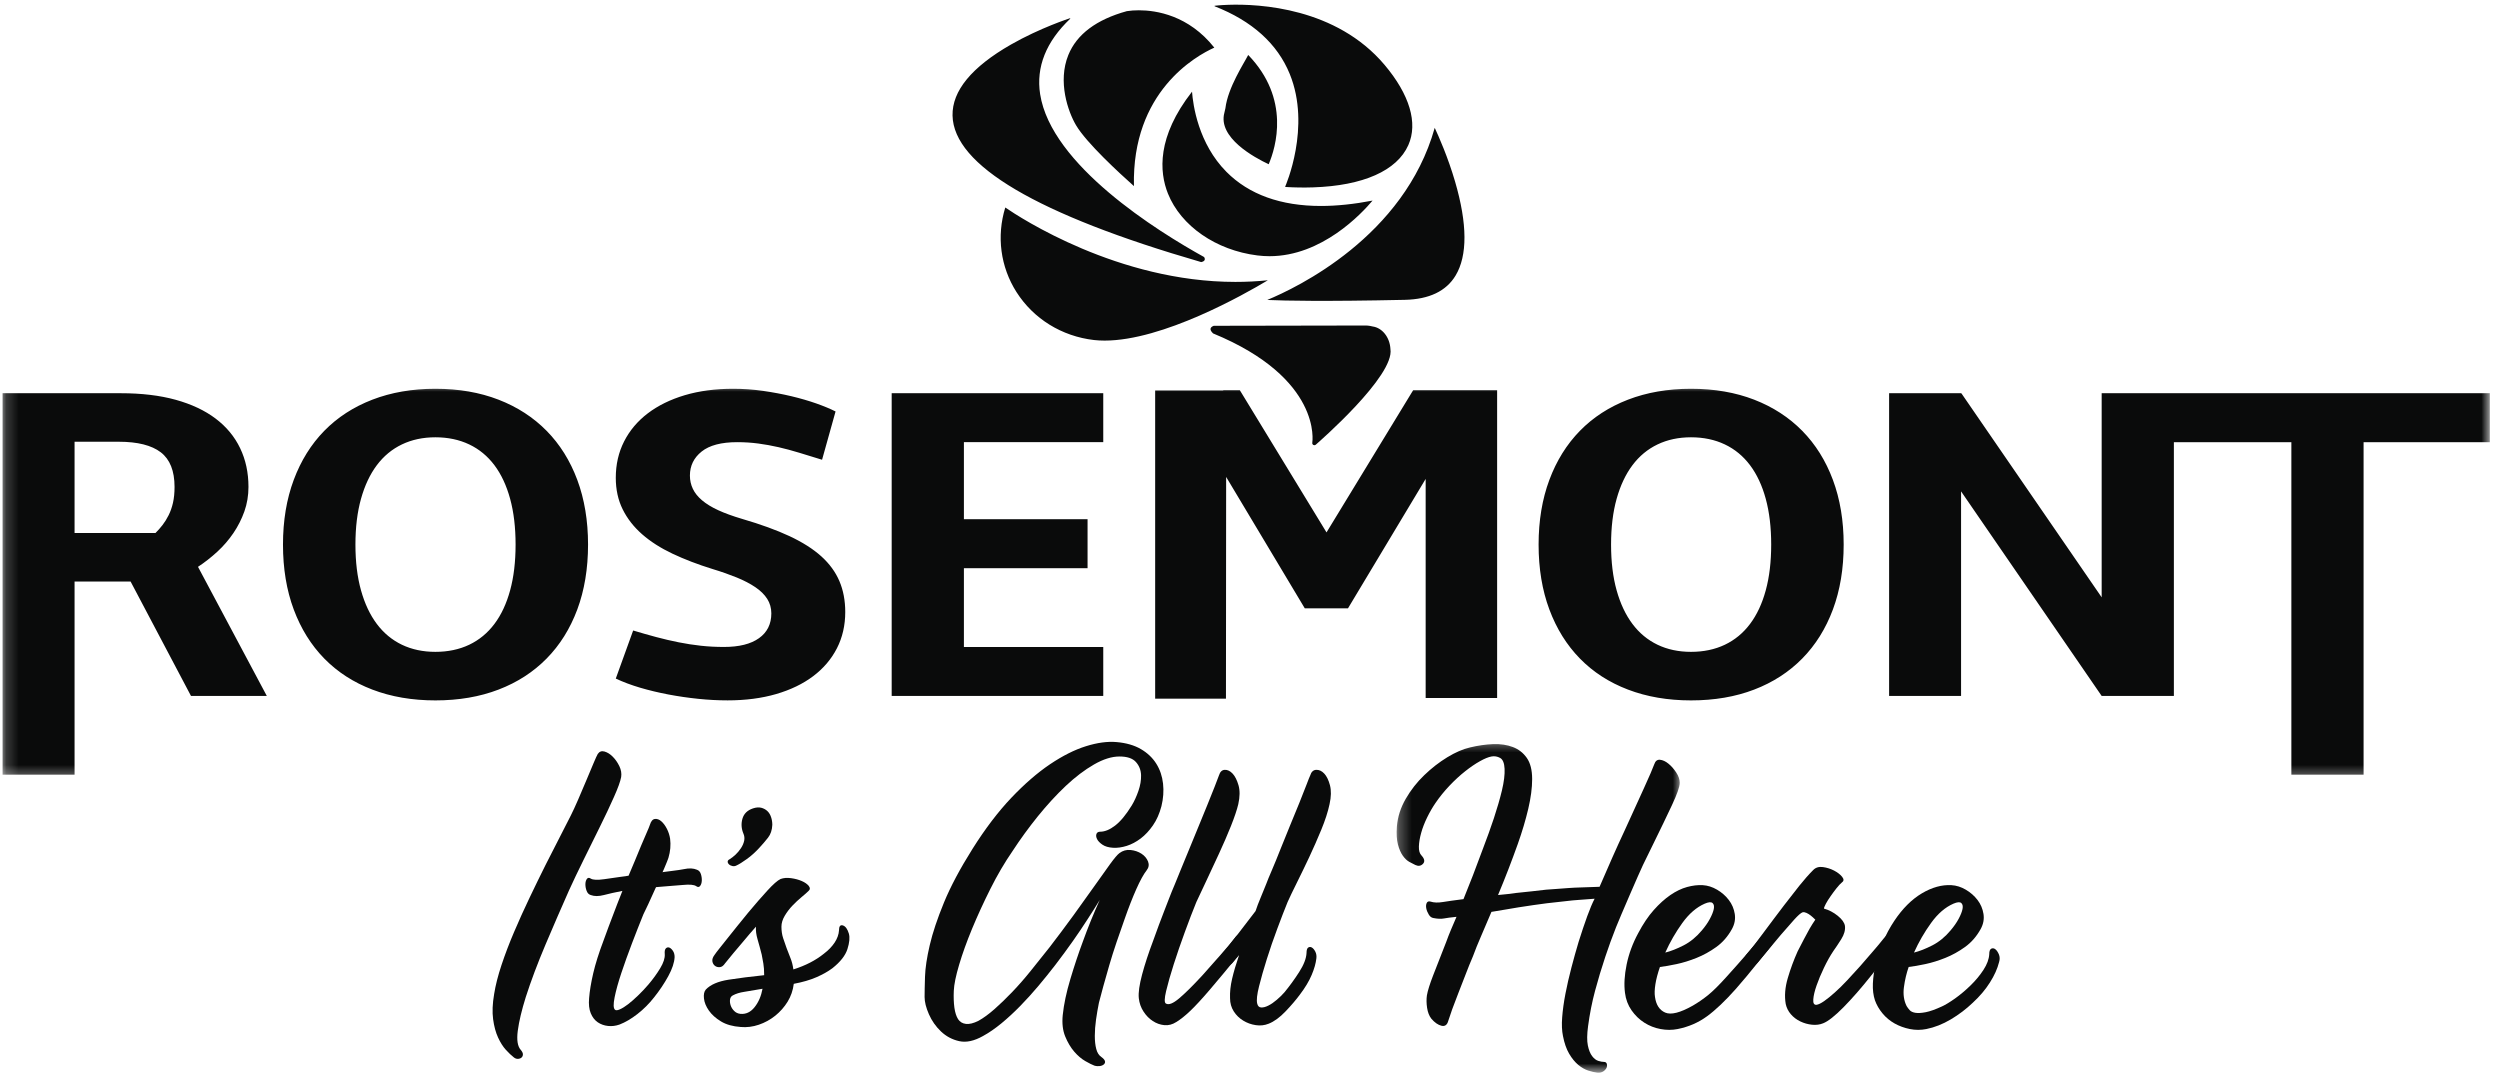 <svg width="201" height="87" viewBox="0 0 201 87" fill="none" xmlns="http://www.w3.org/2000/svg">
<g clip-path="url(#clip0_38_638)">
<g clip-path="url(#clip1_38_638)">
<g clip-path="url(#clip2_38_638)">
<path d="M116.99 14.606C116.419 12.651 115.677 10.974 115.352 10.277C112.899 19.027 104.246 23.14 101.887 24.115C101.933 24.116 101.981 24.119 102.032 24.121C103.286 24.177 106.369 24.25 112.951 24.107C114.903 24.063 116.274 23.409 117.028 22.156C117.994 20.549 117.982 18.009 116.99 14.606ZM113.23 11.667C114.018 9.894 113.335 7.601 111.311 5.206C107.425 0.612 101.247 0.304 98.771 0.386C98.087 0.409 97.675 0.461 97.658 0.463L97.653 0.503C100.671 1.682 102.705 3.516 103.698 5.953C105.434 10.213 103.35 14.956 103.329 15.004L103.347 15.033C104.116 15.079 104.863 15.088 105.564 15.065C109.592 14.933 112.315 13.726 113.23 11.667ZM97.631 3.83C95.562 1.22 92.952 0.827 91.565 0.827C91.226 0.827 90.91 0.849 90.601 0.896C88.155 1.569 86.571 2.755 85.895 4.42C85.022 6.564 85.87 8.976 86.51 10.063C87.345 11.485 90.011 13.933 91.169 14.963C90.99 7.374 96.142 4.5 97.631 3.83ZM86.052 1.498L86.031 1.464C86.008 1.472 83.619 2.244 81.275 3.585C78.122 5.39 76.543 7.311 76.584 9.291C76.667 13.294 83.395 17.254 96.577 21.072C96.977 20.99 96.862 20.749 96.811 20.667C93.059 18.588 84.517 13.273 83.627 7.575C83.287 5.392 84.103 3.347 86.052 1.498ZM102.003 13.205C102.575 11.863 103.772 7.954 100.356 4.419C100.023 5.081 98.725 7.033 98.523 8.703C98.523 8.703 98.466 8.968 98.44 9.065C97.897 11.065 100.855 12.667 102.003 13.205ZM106.206 16.56C102.975 16.56 100.418 15.639 98.612 13.823C96.341 11.54 95.918 8.439 95.839 7.37C92.996 11.013 93.208 13.828 93.903 15.565C94.946 18.17 97.768 20.121 101.093 20.537C101.415 20.578 101.745 20.598 102.069 20.598C106.28 20.598 109.476 17.172 110.354 16.127C108.872 16.414 107.479 16.56 106.206 16.56ZM80.825 16.683C80.112 18.991 80.437 21.458 81.724 23.481C83.092 25.631 85.363 27.037 87.955 27.338C88.224 27.368 88.512 27.384 88.812 27.384C93.492 27.384 100.034 23.675 101.936 22.533C101.076 22.622 100.2 22.666 99.322 22.666C89.906 22.666 82.028 17.511 80.825 16.683ZM97.531 26.806C106.324 30.426 105.517 35.542 105.508 35.596C105.495 35.666 105.53 35.737 105.591 35.773C105.614 35.785 105.641 35.793 105.666 35.795C105.71 35.796 105.752 35.782 105.787 35.754C106.046 35.528 112.143 30.215 111.791 28.063C111.742 27.12 111.134 26.356 110.361 26.249C110.07 26.171 109.818 26.171 109.818 26.171L97.586 26.194C97.344 26.285 97.173 26.464 97.531 26.806Z" fill="#0A0B0B"/>
<mask id="mask0_38_638" style="mask-type:luminance" maskUnits="userSpaceOnUse" x="0" y="30" width="201" height="33">
<path d="M0.188 30.907H200.188V62.644H0.188V30.907Z" fill="white"/>
</mask>
<g mask="url(#mask0_38_638)">
<path d="M200.188 35.552V31.615H168.974V48.025L157.691 31.615L157.67 31.632V31.615H151.884V55.954H157.67V39.507L168.974 55.954H174.78V35.552H184.226V62.283H190.032V35.552H200.188ZM147.366 49.001C147.942 47.456 148.231 45.716 148.231 43.784C148.231 41.864 147.942 40.13 147.366 38.585C146.791 37.04 145.968 35.725 144.9 34.639C143.832 33.554 142.544 32.718 141.036 32.134C139.528 31.55 137.835 31.257 135.956 31.257C134.094 31.257 132.403 31.55 130.889 32.134C129.373 32.718 128.085 33.554 127.025 34.639C125.963 35.725 125.144 37.04 124.568 38.585C123.992 40.13 123.703 41.864 123.703 43.784C123.703 45.716 123.992 47.456 124.568 49.001C125.144 50.546 125.963 51.861 127.025 52.947C128.085 54.032 129.373 54.865 130.889 55.443C132.403 56.022 134.094 56.312 135.956 56.312C137.835 56.312 139.528 56.022 141.036 55.443C142.544 54.865 143.832 54.032 144.9 52.947C145.968 51.861 146.791 50.546 147.366 49.001ZM142.404 43.784C142.404 45.169 142.258 46.394 141.967 47.461C141.676 48.53 141.256 49.431 140.705 50.163C140.154 50.898 139.479 51.455 138.676 51.838C137.874 52.219 136.967 52.409 135.956 52.409C134.961 52.409 134.064 52.219 133.268 51.838C132.471 51.455 131.798 50.898 131.248 50.163C130.698 49.431 130.274 48.53 129.976 47.461C129.678 46.394 129.53 45.169 129.53 43.784C129.53 42.4 129.678 41.175 129.976 40.106C130.274 39.039 130.698 38.138 131.248 37.404C131.798 36.671 132.471 36.112 133.268 35.731C134.064 35.349 134.961 35.158 135.956 35.158C136.967 35.158 137.874 35.349 138.676 35.731C139.479 36.112 140.154 36.671 140.705 37.404C141.256 38.138 141.676 39.039 141.967 40.106C142.258 41.175 142.404 42.4 142.404 43.784ZM114.623 56.117H120.369V31.373H113.618L106.652 42.805L99.682 31.373H98.35V31.393H92.875V56.175H98.567L98.581 39.348V38.344L104.903 48.908H108.379L114.623 38.504V56.117ZM71.691 55.954H88.702V52.017H77.498V45.682H87.44V41.744H77.498V35.55H88.702V31.615H71.691V55.954ZM67.288 52.123C67.733 51.253 67.958 50.28 67.958 49.206C67.958 48.288 67.802 47.461 67.49 46.728C67.179 45.994 66.695 45.329 66.035 44.732C65.375 44.136 64.519 43.593 63.471 43.103C62.423 42.615 61.16 42.156 59.685 41.725C58.92 41.499 58.274 41.264 57.742 41.019C57.211 40.775 56.778 40.509 56.441 40.222C56.105 39.937 55.859 39.629 55.705 39.301C55.548 38.973 55.469 38.618 55.469 38.235C55.469 37.448 55.785 36.804 56.411 36.304C57.04 35.801 57.994 35.55 59.276 35.55C59.859 35.55 60.422 35.588 60.967 35.659C61.51 35.731 62.053 35.83 62.597 35.954C63.14 36.079 63.697 36.228 64.267 36.403C64.838 36.575 65.445 36.763 66.094 36.964L67.179 33.082C66.753 32.867 66.235 32.652 65.627 32.437C65.017 32.224 64.352 32.029 63.627 31.856C62.902 31.684 62.141 31.541 61.345 31.426C60.549 31.313 59.749 31.257 58.947 31.257C57.51 31.257 56.212 31.43 55.052 31.775C53.894 32.121 52.904 32.608 52.081 33.234C51.259 33.86 50.625 34.612 50.179 35.489C49.732 36.366 49.509 37.341 49.509 38.416C49.509 39.358 49.693 40.202 50.062 40.947C50.431 41.694 50.952 42.361 51.625 42.953C52.298 43.543 53.114 44.065 54.071 44.517C55.03 44.971 56.105 45.383 57.296 45.752C58.009 45.967 58.655 46.195 59.237 46.432C59.819 46.67 60.319 46.931 60.733 47.212C61.147 47.491 61.464 47.805 61.685 48.15C61.904 48.497 62.015 48.885 62.015 49.315C62.015 50.173 61.685 50.838 61.025 51.309C60.364 51.781 59.426 52.015 58.209 52.015C57.574 52.015 56.956 51.984 56.355 51.918C55.752 51.852 55.153 51.76 54.558 51.64C53.963 51.521 53.364 51.381 52.761 51.22C52.158 51.058 51.54 50.884 50.906 50.692L49.509 54.557C50.092 54.832 50.744 55.077 51.469 55.292C52.194 55.505 52.952 55.687 53.742 55.837C54.531 55.986 55.331 56.103 56.14 56.186C56.949 56.27 57.736 56.31 58.5 56.31C59.937 56.31 61.238 56.141 62.403 55.802C63.569 55.461 64.562 54.981 65.384 54.361C66.207 53.74 66.841 52.995 67.288 52.123ZM46.415 49.001C46.989 47.456 47.279 45.716 47.279 43.784C47.279 41.864 46.989 40.13 46.415 38.585C45.839 37.04 45.017 35.725 43.948 34.639C42.881 33.554 41.592 32.718 40.083 32.134C38.575 31.55 36.883 31.257 35.005 31.257C33.14 31.257 31.452 31.55 29.936 32.134C28.423 32.718 27.133 33.554 26.072 34.639C25.01 35.725 24.192 37.04 23.616 38.585C23.04 40.13 22.752 41.864 22.752 43.784C22.752 45.716 23.04 47.456 23.616 49.001C24.192 50.546 25.01 51.861 26.072 52.947C27.133 54.032 28.423 54.865 29.936 55.443C31.452 56.022 33.14 56.312 35.005 56.312C36.883 56.312 38.575 56.022 40.083 55.443C41.592 54.865 42.881 54.032 43.948 52.947C45.017 51.861 45.839 50.546 46.415 49.001ZM41.453 43.784C41.453 45.169 41.307 46.394 41.015 47.461C40.723 48.53 40.304 49.431 39.753 50.163C39.202 50.898 38.526 51.455 37.724 51.838C36.921 52.219 36.015 52.409 35.005 52.409C34.008 52.409 33.112 52.219 32.315 51.838C31.519 51.455 30.846 50.898 30.295 50.163C29.746 49.431 29.322 48.53 29.024 47.461C28.726 46.394 28.577 45.169 28.577 43.784C28.577 42.4 28.726 41.175 29.024 40.106C29.322 39.039 29.746 38.138 30.295 37.404C30.846 36.671 31.519 36.112 32.315 35.731C33.112 35.349 34.008 35.158 35.005 35.158C36.015 35.158 36.921 35.349 37.724 35.731C38.526 36.112 39.202 36.671 39.753 37.404C40.304 38.138 40.723 39.039 41.015 40.106C41.307 41.175 41.453 42.4 41.453 43.784ZM21.452 55.954L15.919 45.573C16.462 45.216 16.98 44.809 17.473 44.357C17.964 43.904 18.394 43.406 18.764 42.862C19.133 42.319 19.426 41.738 19.648 41.118C19.867 40.497 19.977 39.841 19.977 39.149C19.977 38.003 19.754 36.964 19.307 36.035C18.86 35.103 18.204 34.311 17.336 33.655C16.468 32.999 15.396 32.495 14.122 32.142C12.846 31.79 11.374 31.615 9.705 31.615H0.188V62.283H5.995V46.755H10.5L15.356 55.954H21.452ZM14.034 39.149C14.034 39.626 13.992 40.05 13.909 40.42C13.824 40.789 13.708 41.123 13.559 41.421C13.41 41.719 13.245 41.984 13.064 42.218C12.882 42.45 12.696 42.662 12.501 42.854H5.995V35.516H9.549C11.064 35.516 12.189 35.8 12.928 36.366C13.665 36.933 14.034 37.86 14.034 39.149Z" fill="#0A0B0B"/>
</g>
<path d="M49.942 62.473C49.876 62.826 49.683 63.361 49.363 64.076C49.045 64.794 48.67 65.586 48.24 66.457C47.81 67.326 47.37 68.219 46.918 69.134C46.466 70.047 46.076 70.868 45.745 71.596C45.128 72.984 44.5 74.434 43.86 75.942C43.221 77.453 42.692 78.858 42.275 80.157C41.944 81.215 41.729 82.118 41.63 82.867C41.531 83.617 41.613 84.135 41.878 84.422C41.988 84.554 42.042 84.668 42.042 84.767C42.042 84.868 42.01 84.949 41.944 85.015C41.878 85.083 41.784 85.12 41.663 85.131C41.54 85.142 41.426 85.103 41.314 85.015C41.117 84.862 40.902 84.657 40.671 84.405C40.44 84.151 40.23 83.821 40.043 83.413C39.855 83.005 39.723 82.515 39.646 81.943C39.569 81.368 39.596 80.698 39.728 79.926C39.839 79.222 40.037 78.439 40.324 77.579C40.61 76.72 40.946 75.838 41.332 74.934C41.716 74.03 42.13 73.117 42.571 72.191C43.012 71.267 43.441 70.385 43.86 69.547C44.566 68.158 45.244 66.832 45.894 65.564C46.543 64.296 47.86 60.93 48.058 60.622C48.191 60.423 48.373 60.357 48.604 60.423C48.836 60.491 49.056 60.627 49.264 60.837C49.475 61.048 49.65 61.3 49.795 61.597C49.938 61.895 49.986 62.187 49.942 62.473Z" fill="#0A0B0B"/>
<path d="M47.496 70.638C47.672 70.749 48.029 70.765 48.571 70.688C49.111 70.611 49.765 70.517 50.537 70.407C50.691 70.054 50.856 69.663 51.033 69.233C51.209 68.803 51.38 68.391 51.545 67.993C51.711 67.598 51.858 67.25 51.992 66.951C52.124 66.655 52.212 66.44 52.255 66.308C52.343 66.021 52.475 65.867 52.653 65.845C52.828 65.823 52.999 65.884 53.164 66.027C53.331 66.17 53.48 66.369 53.611 66.622C53.743 66.875 53.831 67.146 53.877 67.432C53.941 67.939 53.897 68.452 53.743 68.968C53.589 69.487 51.948 73.117 51.727 73.514C51.44 74.219 51.138 74.991 50.818 75.827C50.498 76.665 50.212 77.464 49.958 78.224C49.705 78.983 49.523 79.639 49.414 80.19C49.304 80.741 49.313 81.072 49.447 81.182C49.512 81.248 49.644 81.237 49.843 81.149C50.041 81.061 50.261 80.923 50.504 80.736C50.746 80.549 51.011 80.317 51.297 80.041C51.584 79.766 51.858 79.474 52.124 79.165C52.499 78.726 52.817 78.285 53.083 77.844C53.348 77.403 53.467 77.028 53.447 76.72C53.425 76.477 53.456 76.319 53.545 76.24C53.633 76.163 53.727 76.147 53.826 76.19C53.925 76.235 54.018 76.322 54.107 76.455C54.195 76.587 54.239 76.753 54.239 76.951C54.217 77.392 54.046 77.905 53.727 78.489C53.407 79.073 53.028 79.639 52.587 80.19C52.19 80.698 51.742 81.144 51.248 81.529C50.752 81.915 50.272 82.195 49.811 82.373C49.501 82.483 49.192 82.52 48.885 82.487C48.576 82.454 48.301 82.356 48.058 82.191C47.816 82.024 47.628 81.783 47.496 81.463C47.364 81.144 47.32 80.741 47.364 80.256C47.408 79.683 47.518 79.018 47.694 78.257C47.871 77.496 48.146 76.621 48.521 75.63C48.674 75.211 48.812 74.836 48.933 74.506C49.054 74.175 49.177 73.856 49.297 73.547C49.418 73.238 49.533 72.935 49.644 72.637C49.754 72.34 49.888 72.005 50.041 71.629C49.467 71.739 48.973 71.851 48.554 71.961C48.135 72.07 47.782 72.07 47.496 71.961C47.342 71.917 47.232 71.805 47.166 71.629C47.099 71.454 47.066 71.278 47.066 71.101C47.066 70.925 47.105 70.782 47.182 70.671C47.259 70.561 47.364 70.55 47.496 70.638Z" fill="#0A0B0B"/>
<path d="M60.543 64.994C60.793 64.911 61.014 64.894 61.207 64.944C61.398 64.994 61.56 65.082 61.693 65.206C61.827 65.332 61.927 65.493 61.993 65.694C62.061 65.894 62.094 66.102 62.094 66.319C62.076 66.736 61.96 67.082 61.744 67.356C61.527 67.631 61.301 67.894 61.069 68.144C60.736 68.511 60.394 68.819 60.044 69.068C59.694 69.319 59.426 69.486 59.244 69.569C59.128 69.636 59.01 69.657 58.894 69.632C58.778 69.606 58.685 69.564 58.619 69.506C58.552 69.448 58.514 69.377 58.506 69.294C58.498 69.211 58.544 69.144 58.644 69.093C58.811 68.994 58.977 68.864 59.145 68.707C59.31 68.549 59.456 68.373 59.581 68.181C59.707 67.99 59.788 67.794 59.832 67.595C59.871 67.394 59.853 67.202 59.77 67.019C59.602 66.618 59.577 66.218 59.694 65.818C59.81 65.418 60.094 65.143 60.543 64.994Z" fill="#0A0B0B"/>
<path d="M59.523 81.513C59.964 81.556 60.344 81.381 60.662 80.984C60.983 80.587 61.197 80.091 61.307 79.496C60.691 79.606 60.2 79.689 59.837 79.744C59.473 79.799 59.17 79.893 58.928 80.025C58.795 80.091 58.718 80.201 58.696 80.354C58.674 80.51 58.69 80.67 58.746 80.835C58.8 80.999 58.895 81.148 59.027 81.28C59.159 81.414 59.324 81.491 59.523 81.513ZM57.441 76.786C57.529 76.653 57.667 76.471 57.853 76.24C58.04 76.009 58.257 75.739 58.498 75.43C58.74 75.122 59.004 74.791 59.291 74.438C59.577 74.087 59.865 73.734 60.151 73.38C60.702 72.72 61.213 72.13 61.689 71.612C62.161 71.094 62.519 70.782 62.762 70.67C63.004 70.582 63.285 70.561 63.605 70.605C63.925 70.65 64.211 70.725 64.465 70.837C64.717 70.947 64.904 71.078 65.027 71.232C65.147 71.388 65.143 71.519 65.009 71.629C64.877 71.761 64.689 71.927 64.448 72.125C64.206 72.323 63.963 72.549 63.721 72.803C63.478 73.056 63.269 73.332 63.092 73.63C62.916 73.927 62.828 74.219 62.828 74.506C62.828 74.835 62.872 75.138 62.96 75.413C63.048 75.689 63.142 75.959 63.241 76.224C63.341 76.488 63.445 76.758 63.555 77.034C63.666 77.308 63.743 77.611 63.787 77.942C64.757 77.635 65.573 77.216 66.232 76.685C66.607 76.4 66.899 76.097 67.109 75.777C67.318 75.458 67.434 75.133 67.456 74.802C67.456 74.473 67.559 74.339 67.77 74.405C67.978 74.473 68.138 74.692 68.25 75.066C68.336 75.375 68.299 75.788 68.134 76.306C67.969 76.823 67.566 77.337 66.927 77.844C66.574 78.107 66.144 78.35 65.637 78.57C65.13 78.791 64.524 78.967 63.82 79.099C63.754 79.628 63.587 80.108 63.324 80.537C63.059 80.966 62.729 81.341 62.332 81.662C61.935 81.98 61.494 82.223 61.009 82.388C60.524 82.553 60.039 82.614 59.556 82.57C58.916 82.525 58.387 82.376 57.969 82.123C57.55 81.87 57.226 81.579 56.993 81.247C56.763 80.918 56.631 80.593 56.598 80.273C56.563 79.954 56.614 79.716 56.745 79.562C57.12 79.165 57.733 78.901 58.58 78.768C59.429 78.636 60.383 78.515 61.439 78.405C61.439 78.03 61.417 77.716 61.373 77.464C61.329 77.21 61.285 76.973 61.242 76.751C61.132 76.312 61.02 75.906 60.91 75.529C60.8 75.155 60.757 74.813 60.779 74.506C60.425 74.901 60.096 75.287 59.787 75.661C59.523 75.97 59.247 76.295 58.961 76.637C58.674 76.979 58.453 77.249 58.299 77.447C58.167 77.646 58.025 77.749 57.869 77.76C57.717 77.771 57.584 77.734 57.474 77.646C57.364 77.556 57.298 77.436 57.274 77.282C57.254 77.128 57.309 76.962 57.441 76.786Z" fill="#0A0B0B"/>
<path d="M89.477 68.16C89.124 68.136 88.843 68.055 88.633 67.91C88.424 67.767 88.28 67.618 88.205 67.464C88.128 67.311 88.111 67.172 88.154 67.052C88.198 66.931 88.297 66.87 88.453 66.87C88.826 66.87 89.229 66.705 89.659 66.374C90.088 66.043 90.535 65.504 90.996 64.754C91.196 64.423 91.373 64.037 91.527 63.596C91.679 63.157 91.753 62.731 91.742 62.325C91.729 61.917 91.593 61.564 91.328 61.267C91.062 60.969 90.623 60.822 90.006 60.822C89.388 60.822 88.705 61.035 87.957 61.465C87.207 61.895 86.452 62.468 85.692 63.183C84.931 63.901 84.183 64.717 83.443 65.63C82.706 66.545 82.028 67.475 81.411 68.423C80.772 69.349 80.178 70.363 79.627 71.465C79.075 72.566 78.585 73.635 78.155 74.671C77.727 75.706 77.38 76.67 77.115 77.563C76.849 78.454 76.707 79.154 76.685 79.661C76.663 80.169 76.68 80.62 76.733 81.017C76.79 81.414 76.889 81.721 77.031 81.943C77.174 82.162 77.385 82.289 77.661 82.322C77.935 82.355 78.271 82.272 78.668 82.074C79.065 81.855 79.494 81.539 79.958 81.133C80.419 80.725 80.9 80.262 81.395 79.744C81.89 79.226 82.387 78.66 82.883 78.041C83.377 77.425 83.88 76.797 84.387 76.158C85.047 75.298 85.686 74.445 86.304 73.596C86.921 72.748 87.477 71.971 87.972 71.267C88.468 70.561 88.892 69.966 89.245 69.481C89.598 68.996 89.851 68.7 90.006 68.588C90.27 68.39 90.568 68.307 90.897 68.34C91.229 68.373 91.52 68.474 91.775 68.638C92.027 68.803 92.203 69.013 92.304 69.266C92.401 69.52 92.363 69.757 92.188 69.977C91.946 70.286 91.67 70.787 91.361 71.48C91.053 72.175 90.744 72.963 90.436 73.844C90.215 74.462 89.994 75.094 89.774 75.744C89.554 76.394 89.355 77.023 89.179 77.629C89.002 78.234 88.843 78.796 88.701 79.314C88.556 79.832 88.442 80.268 88.354 80.62C88.264 81.061 88.187 81.513 88.121 81.976C88.056 82.439 88.023 82.873 88.023 83.281C88.023 83.689 88.06 84.041 88.139 84.339C88.214 84.635 88.354 84.85 88.551 84.984C88.705 85.094 88.799 85.199 88.832 85.296C88.865 85.397 88.843 85.484 88.766 85.561C88.689 85.638 88.578 85.689 88.435 85.71C88.293 85.731 88.143 85.721 87.99 85.677C87.812 85.61 87.571 85.491 87.261 85.313C86.954 85.138 86.656 84.885 86.37 84.554C86.083 84.223 85.841 83.815 85.642 83.33C85.444 82.847 85.378 82.272 85.444 81.612C85.532 80.753 85.736 79.788 86.056 78.719C86.375 77.651 86.711 76.642 87.064 75.695C87.461 74.594 87.911 73.481 88.42 72.356C88.111 72.864 87.77 73.404 87.395 73.977C87.086 74.462 86.711 75.017 86.271 75.645C85.83 76.273 85.355 76.918 84.85 77.578C84.409 78.151 83.95 78.719 83.478 79.281C83.004 79.843 82.519 80.378 82.023 80.885C81.527 81.392 81.025 81.855 80.52 82.272C80.011 82.691 79.517 83.033 79.032 83.297C78.326 83.694 77.694 83.832 77.132 83.711C76.57 83.589 76.079 83.33 75.66 82.934C75.241 82.537 74.916 82.074 74.685 81.546C74.453 81.017 74.337 80.554 74.337 80.157C74.337 79.76 74.35 79.215 74.371 78.522C74.393 77.826 74.52 76.984 74.751 75.992C74.982 75 75.362 73.861 75.892 72.572C76.421 71.282 77.191 69.834 78.205 68.224C79.219 66.617 80.255 65.255 81.312 64.142C82.37 63.03 83.406 62.132 84.419 61.448C85.433 60.767 86.397 60.28 87.312 59.995C88.227 59.708 89.047 59.598 89.774 59.663C90.546 59.73 91.196 59.918 91.725 60.225C92.253 60.535 92.666 60.925 92.964 61.399C93.262 61.873 93.443 62.407 93.509 63.003C93.576 63.596 93.531 64.204 93.379 64.82C93.223 65.415 92.997 65.927 92.699 66.356C92.401 66.787 92.073 67.14 91.709 67.416C91.345 67.69 90.97 67.888 90.585 68.01C90.198 68.131 89.829 68.182 89.477 68.16Z" fill="#0A0B0B"/>
<path d="M99.558 64.656C99.449 65.117 99.249 65.707 98.964 66.423C98.677 67.14 98.356 67.879 98.005 68.638C97.652 69.398 97.311 70.131 96.98 70.837C96.651 71.542 96.385 72.103 96.188 72.522C95.9 73.227 95.591 74.032 95.262 74.934C94.931 75.838 94.632 76.703 94.369 77.53C94.105 78.356 93.9 79.073 93.757 79.678C93.614 80.284 93.608 80.62 93.741 80.686C93.961 80.818 94.314 80.681 94.799 80.273C95.284 79.865 95.912 79.244 96.684 78.406C97.256 77.767 97.774 77.183 98.237 76.653C98.698 76.124 99.041 75.716 99.26 75.43C99.394 75.233 99.541 75.123 99.708 75.099C99.872 75.079 100.01 75.099 100.12 75.165C100.23 75.233 100.302 75.338 100.335 75.481C100.368 75.623 100.331 75.772 100.219 75.926C100.043 76.192 99.697 76.643 99.179 77.282C98.661 77.921 98.027 78.68 97.278 79.562C96.638 80.312 96.109 80.884 95.692 81.281C95.273 81.678 94.898 81.976 94.568 82.174C94.259 82.373 93.939 82.454 93.608 82.421C93.278 82.389 92.969 82.277 92.683 82.09C92.396 81.904 92.148 81.651 91.94 81.331C91.731 81.012 91.604 80.653 91.56 80.256C91.514 79.817 91.604 79.183 91.823 78.356C92.045 77.53 92.341 76.62 92.716 75.63C92.892 75.143 93.046 74.719 93.179 74.357C93.311 73.993 93.443 73.646 93.576 73.315C93.707 72.984 93.84 72.643 93.972 72.292C94.105 71.939 94.27 71.531 94.468 71.068C94.556 70.848 94.7 70.495 94.898 70.01C95.096 69.525 95.315 68.992 95.558 68.406C95.8 67.824 96.054 67.206 96.318 66.556C96.583 65.906 96.831 65.299 97.063 64.737C97.294 64.175 97.493 63.68 97.658 63.25C97.823 62.821 97.939 62.518 98.005 62.341C98.093 62.055 98.247 61.906 98.468 61.895C98.688 61.884 98.898 61.983 99.096 62.192C99.295 62.402 99.453 62.716 99.576 63.135C99.697 63.554 99.69 64.061 99.558 64.656Z" fill="#0A0B0B"/>
<path d="M106.896 64.656C106.765 65.272 106.543 65.955 106.234 66.705C105.925 67.454 105.602 68.191 105.26 68.919C104.918 69.646 104.586 70.33 104.268 70.969C103.949 71.608 103.701 72.126 103.524 72.522C103.282 73.117 103.006 73.828 102.699 74.655C102.389 75.481 102.109 76.295 101.856 77.1C101.602 77.905 101.393 78.636 101.228 79.299C101.062 79.959 101.013 80.422 101.079 80.686C101.123 80.884 101.228 80.989 101.393 81C101.558 81.012 101.751 80.962 101.97 80.852C102.192 80.742 102.418 80.587 102.648 80.389C102.881 80.19 103.085 79.992 103.26 79.793C103.678 79.288 104.075 78.742 104.45 78.158C104.825 77.574 105.023 77.062 105.045 76.62C105.045 76.378 105.095 76.229 105.194 76.174C105.293 76.119 105.391 76.124 105.49 76.192C105.591 76.257 105.679 76.367 105.756 76.521C105.832 76.675 105.861 76.852 105.837 77.05C105.793 77.447 105.668 77.893 105.457 78.388C105.249 78.884 104.933 79.409 104.516 79.959C104.207 80.378 103.822 80.83 103.359 81.315C102.896 81.8 102.444 82.13 102.003 82.305C101.674 82.439 101.327 82.477 100.963 82.421C100.599 82.367 100.263 82.246 99.956 82.058C99.646 81.871 99.392 81.623 99.194 81.315C98.997 81.006 98.896 80.653 98.896 80.256C98.876 79.773 98.931 79.248 99.063 78.687C99.194 78.125 99.381 77.491 99.624 76.786L99.096 77.414C98.984 77.546 98.854 77.612 98.698 77.612C98.545 77.612 98.413 77.568 98.303 77.48C98.192 77.392 98.126 77.271 98.104 77.116C98.082 76.962 98.148 76.797 98.303 76.62C98.479 76.444 98.813 76.031 99.311 75.38C99.806 74.732 100.353 74.02 100.947 73.249C101.056 72.918 101.183 72.582 101.327 72.242C101.468 71.9 101.63 71.509 101.806 71.068C101.894 70.825 102.043 70.462 102.253 69.977C102.462 69.492 102.688 68.941 102.929 68.325C103.172 67.708 103.431 67.068 103.706 66.407C103.982 65.746 104.235 65.13 104.466 64.555C104.698 63.983 104.891 63.493 105.045 63.085C105.198 62.678 105.299 62.431 105.343 62.341C105.429 62.055 105.591 61.906 105.821 61.895C106.052 61.884 106.269 61.983 106.466 62.192C106.664 62.402 106.818 62.716 106.929 63.135C107.039 63.554 107.028 64.061 106.896 64.656Z" fill="#0A0B0B"/>
<mask id="mask1_38_638" style="mask-type:luminance" maskUnits="userSpaceOnUse" x="112" y="59" width="24" height="28">
<path d="M112.272 59.43H135.171V86.246H112.272V59.43Z" fill="white"/>
</mask>
<g mask="url(#mask1_38_638)">
<path d="M118.425 76.885C118.226 77.346 118.028 77.837 117.831 78.355C117.631 78.873 117.438 79.369 117.252 79.843C117.065 80.317 116.899 80.753 116.756 81.148C116.613 81.546 116.508 81.855 116.442 82.074C116.354 82.404 116.172 82.537 115.896 82.471C115.621 82.404 115.351 82.217 115.086 81.91C114.91 81.688 114.794 81.397 114.739 81.034C114.684 80.67 114.678 80.334 114.724 80.025C114.789 79.65 114.954 79.121 115.218 78.438C115.483 77.756 115.835 76.852 116.277 75.728C116.387 75.419 116.514 75.094 116.657 74.754C116.8 74.412 116.949 74.065 117.103 73.712C116.662 73.757 116.326 73.8 116.095 73.844C115.863 73.889 115.582 73.876 115.252 73.811C115.097 73.789 114.971 73.696 114.873 73.53C114.772 73.365 114.706 73.2 114.673 73.035C114.64 72.869 114.651 72.725 114.706 72.604C114.761 72.483 114.866 72.445 115.02 72.489C115.285 72.577 115.615 72.588 116.012 72.522C116.409 72.456 116.96 72.379 117.664 72.291L118.425 70.374C118.667 69.712 118.942 68.98 119.251 68.175C119.56 67.372 119.846 66.572 120.111 65.779C120.374 64.985 120.589 64.241 120.756 63.547C120.921 62.854 120.991 62.275 120.969 61.812C120.947 61.349 120.826 61.057 120.607 60.936C120.385 60.815 120.155 60.776 119.912 60.822C119.67 60.866 119.361 60.991 118.987 61.201C118.612 61.41 118.215 61.68 117.798 62.011C117.379 62.341 116.96 62.727 116.541 63.168C116.122 63.609 115.748 64.072 115.417 64.555C115.174 64.908 114.948 65.299 114.739 65.729C114.529 66.159 114.37 66.572 114.261 66.969C114.149 67.366 114.09 67.73 114.079 68.059C114.068 68.39 114.14 68.632 114.294 68.787C114.535 69.051 114.574 69.272 114.41 69.448C114.243 69.625 114.039 69.658 113.798 69.547C113.666 69.481 113.506 69.398 113.317 69.299C113.131 69.2 112.955 69.035 112.789 68.803C112.624 68.572 112.492 68.269 112.393 67.894C112.293 67.519 112.266 67.034 112.31 66.44C112.376 65.669 112.613 64.932 113.021 64.225C113.429 63.521 113.923 62.887 114.509 62.325C115.091 61.763 115.709 61.283 116.359 60.886C117.008 60.491 117.62 60.225 118.193 60.093C118.832 59.94 119.45 59.852 120.045 59.828C120.64 59.806 121.169 59.885 121.631 60.061C122.094 60.236 122.468 60.528 122.755 60.936C123.041 61.344 123.185 61.911 123.185 62.639C123.185 63.343 123.08 64.142 122.871 65.035C122.661 65.928 122.38 66.87 122.029 67.86C121.785 68.544 121.531 69.228 121.267 69.911C121.004 70.594 120.728 71.278 120.442 71.96C120.947 71.916 121.432 71.862 121.895 71.794C122.292 71.75 122.711 71.706 123.152 71.662C123.593 71.618 123.978 71.574 124.309 71.53C124.638 71.508 124.941 71.487 125.217 71.465C125.493 71.443 125.785 71.421 126.095 71.399C126.402 71.375 126.755 71.359 127.151 71.348C127.548 71.337 128.033 71.322 128.605 71.298C128.936 70.528 129.272 69.757 129.614 68.985C129.955 68.213 130.292 67.475 130.622 66.771C131.217 65.47 131.735 64.335 132.175 63.365C132.616 62.397 132.891 61.757 133.002 61.448C133.09 61.184 133.244 61.063 133.464 61.085C133.685 61.107 133.911 61.211 134.142 61.399C134.374 61.586 134.583 61.824 134.769 62.11C134.958 62.397 135.052 62.672 135.052 62.935C135.052 63.245 134.842 63.846 134.423 64.737C134.005 65.63 133.498 66.683 132.902 67.894C132.638 68.423 132.368 68.974 132.094 69.547C131.818 70.12 130.236 73.773 129.928 74.554C129.619 75.336 129.332 76.124 129.068 76.918C128.759 77.844 128.485 78.758 128.243 79.661C128 80.565 127.813 81.513 127.681 82.504C127.592 83.165 127.585 83.683 127.664 84.058C127.741 84.431 127.857 84.719 128.011 84.916C128.164 85.116 128.329 85.241 128.506 85.296C128.682 85.351 128.838 85.379 128.969 85.379C129.079 85.379 129.151 85.43 129.184 85.528C129.217 85.627 129.211 85.731 129.169 85.842C129.123 85.952 129.035 86.051 128.904 86.14C128.77 86.228 128.605 86.261 128.408 86.239C128.208 86.217 127.973 86.162 127.697 86.075C127.421 85.985 127.151 85.831 126.887 85.612C126.623 85.39 126.38 85.094 126.16 84.719C125.939 84.344 125.774 83.87 125.663 83.297C125.575 82.878 125.553 82.377 125.599 81.793C125.643 81.21 125.73 80.576 125.862 79.892C125.994 79.21 126.154 78.511 126.342 77.793C126.529 77.078 126.722 76.389 126.92 75.728C127.162 74.956 127.394 74.269 127.614 73.662C127.835 73.056 128.033 72.588 128.208 72.257C127.658 72.302 127.218 72.335 126.887 72.356C126.556 72.379 126.264 72.406 126.011 72.439C125.757 72.472 125.509 72.5 125.268 72.522C125.024 72.544 124.728 72.577 124.375 72.621C124.043 72.665 123.681 72.715 123.284 72.77C122.887 72.825 122.485 72.886 122.077 72.952C121.669 73.018 121.278 73.084 120.905 73.15C120.528 73.216 120.199 73.271 119.912 73.315C119.626 73.999 119.35 74.644 119.086 75.248C118.822 75.854 118.601 76.4 118.425 76.885Z" fill="#0A0B0B"/>
</g>
<path d="M137.061 72.654C136.4 72.942 135.799 73.459 135.259 74.208C134.72 74.957 134.263 75.751 133.888 76.587C134.329 76.477 134.818 76.286 135.36 76.009C135.898 75.733 136.388 75.332 136.83 74.803C137.094 74.493 137.309 74.186 137.474 73.877C137.64 73.569 137.744 73.304 137.789 73.084C137.832 72.863 137.799 72.703 137.689 72.604C137.579 72.505 137.37 72.522 137.061 72.654ZM139.242 74.704C138.913 75.299 138.494 75.777 137.987 76.141C137.48 76.505 136.951 76.797 136.4 77.017C135.85 77.238 135.314 77.403 134.797 77.513C134.279 77.623 133.833 77.701 133.458 77.745C133.282 78.252 133.16 78.715 133.094 79.132C133.028 79.551 133.017 79.893 133.061 80.157C133.15 80.797 133.425 81.216 133.888 81.414C134.351 81.612 135.09 81.425 136.102 80.852C136.521 80.609 136.929 80.328 137.326 80.01C137.722 79.689 138.218 79.198 138.812 78.537C139.429 77.855 139.981 77.232 140.466 76.67C140.951 76.108 141.292 75.707 141.491 75.463C141.643 75.266 141.805 75.15 141.97 75.117C142.136 75.084 142.277 75.099 142.4 75.167C142.521 75.233 142.593 75.343 142.615 75.496C142.637 75.652 142.569 75.827 142.415 76.025C142.306 76.18 142.145 76.385 141.937 76.637C141.726 76.891 141.496 77.177 141.242 77.497C140.989 77.817 140.719 78.147 140.433 78.489C140.146 78.829 139.859 79.165 139.573 79.496C138.713 80.466 137.937 81.205 137.243 81.711C136.549 82.218 135.762 82.56 134.88 82.735C134.439 82.823 133.982 82.823 133.508 82.735C133.034 82.647 132.6 82.476 132.203 82.222C131.805 81.97 131.463 81.64 131.178 81.232C130.892 80.824 130.715 80.355 130.649 79.826C130.561 79.165 130.605 78.406 130.781 77.546C130.958 76.686 131.266 75.849 131.707 75.035C132.102 74.285 132.521 73.662 132.962 73.168C133.403 72.672 133.849 72.27 134.302 71.959C134.753 71.651 135.198 71.437 135.639 71.316C136.08 71.195 136.499 71.145 136.896 71.167C137.292 71.189 137.678 71.311 138.053 71.531C138.428 71.75 138.742 72.027 138.994 72.356C139.249 72.687 139.409 73.062 139.475 73.481C139.54 73.9 139.464 74.307 139.242 74.704Z" fill="#0A0B0B"/>
<path d="M146.646 73.051C147.043 73.161 147.412 73.354 147.754 73.629C148.096 73.905 148.288 74.175 148.333 74.438C148.375 74.769 148.277 75.127 148.035 75.513C147.792 75.899 147.583 76.213 147.407 76.455C147.142 76.852 146.888 77.304 146.646 77.811C146.404 78.317 146.205 78.791 146.053 79.231C145.898 79.673 145.81 80.047 145.788 80.354C145.764 80.664 145.854 80.806 146.053 80.786C146.205 80.762 146.409 80.664 146.663 80.488C146.916 80.311 147.203 80.08 147.522 79.793C147.842 79.507 148.173 79.182 148.514 78.818C148.856 78.454 149.202 78.074 149.556 77.679C149.975 77.192 150.332 76.781 150.629 76.439C150.927 76.097 151.197 75.772 151.44 75.463C151.594 75.265 151.754 75.149 151.919 75.116C152.084 75.083 152.226 75.105 152.349 75.182C152.47 75.26 152.54 75.37 152.562 75.513C152.586 75.656 152.54 75.805 152.43 75.959L150.415 78.471C149.643 79.441 148.911 80.279 148.217 80.984C147.522 81.688 146.977 82.118 146.58 82.272C146.315 82.382 146.018 82.421 145.689 82.388C145.358 82.355 145.044 82.266 144.746 82.123C144.449 81.98 144.195 81.789 143.986 81.546C143.776 81.304 143.639 81.028 143.572 80.719C143.462 80.08 143.517 79.386 143.738 78.636C143.958 77.888 144.223 77.172 144.531 76.488C144.706 76.136 144.878 75.805 145.044 75.496C145.209 75.188 145.358 74.912 145.49 74.671C145.643 74.405 145.799 74.164 145.952 73.942C145.821 73.811 145.7 73.701 145.588 73.613C145.479 73.525 145.362 73.453 145.242 73.398C145.121 73.343 145.016 73.326 144.928 73.348C144.796 73.393 144.568 73.591 144.25 73.942C143.931 74.295 143.572 74.703 143.176 75.166L141.325 77.381C141.171 77.556 141.016 77.64 140.862 77.629C140.708 77.618 140.581 77.567 140.482 77.48C140.383 77.392 140.322 77.275 140.3 77.133C140.278 76.99 140.322 76.852 140.432 76.72C140.609 76.521 140.813 76.273 141.044 75.976C141.276 75.678 141.522 75.347 141.788 74.983C142.051 74.62 142.327 74.251 142.615 73.876C142.9 73.503 143.176 73.139 143.44 72.786C143.859 72.237 144.267 71.712 144.664 71.216C145.06 70.721 145.435 70.297 145.788 69.944C145.985 69.746 146.244 69.668 146.564 69.712C146.883 69.757 147.181 69.85 147.457 69.993C147.732 70.137 147.947 70.302 148.101 70.488C148.255 70.677 148.255 70.826 148.101 70.936C147.969 71.045 147.82 71.206 147.655 71.414C147.489 71.624 147.33 71.84 147.177 72.059C147.021 72.279 146.894 72.483 146.795 72.671C146.696 72.858 146.646 72.985 146.646 73.051Z" fill="#0A0B0B"/>
<path d="M157.058 72.654C156.398 72.941 155.797 73.459 155.258 74.208C154.717 74.956 154.26 75.751 153.885 76.587C154.326 76.477 154.817 76.286 155.357 76.009C155.896 75.733 156.387 75.332 156.828 74.803C157.091 74.493 157.308 74.186 157.473 73.877C157.637 73.569 157.743 73.304 157.787 73.084C157.83 72.863 157.798 72.703 157.688 72.604C157.576 72.505 157.368 72.522 157.058 72.654ZM159.241 74.704C158.91 75.299 158.491 75.777 157.984 76.141C157.477 76.505 156.949 76.797 156.398 77.017C155.847 77.238 155.312 77.403 154.795 77.513C154.276 77.623 153.83 77.701 153.457 77.745C153.28 78.252 153.152 78.792 153.076 79.365C152.999 79.937 153.071 80.444 153.291 80.885C153.356 80.995 153.44 81.105 153.538 81.216C153.637 81.326 153.793 81.397 154.001 81.43C154.21 81.463 154.486 81.447 154.828 81.381C155.169 81.315 155.604 81.16 156.134 80.916C156.42 80.785 156.773 80.57 157.192 80.273C157.609 79.975 158.023 79.628 158.43 79.231C158.838 78.836 159.185 78.417 159.472 77.976C159.758 77.536 159.913 77.116 159.935 76.72C159.935 76.477 159.99 76.328 160.1 76.273C160.209 76.218 160.319 76.235 160.431 76.323C160.541 76.411 160.633 76.549 160.712 76.736C160.789 76.924 160.795 77.128 160.727 77.348C160.596 77.877 160.348 78.428 159.985 79C159.621 79.575 159.163 80.113 158.612 80.62C158.083 81.127 157.493 81.574 156.845 81.959C156.194 82.345 155.539 82.603 154.877 82.735C154.436 82.823 153.995 82.823 153.556 82.735C153.113 82.647 152.707 82.498 152.332 82.29C151.957 82.081 151.632 81.811 151.357 81.48C151.083 81.149 150.877 80.797 150.745 80.422C150.613 80.025 150.558 79.575 150.58 79.066C150.602 78.559 150.679 78.026 150.811 77.464C150.944 76.901 151.137 76.323 151.39 75.728C151.643 75.134 151.946 74.572 152.299 74.041C152.959 73.051 153.699 72.312 154.515 71.827C155.329 71.344 156.122 71.123 156.894 71.167C157.291 71.189 157.675 71.311 158.05 71.531C158.425 71.75 158.739 72.027 158.992 72.356C159.246 72.687 159.406 73.062 159.472 73.481C159.538 73.9 159.461 74.307 159.241 74.704Z" fill="#0A0B0B"/>
<path d="M53.075 70.145C53.652 70.06 54.554 69.972 54.977 69.881C55.4 69.789 55.753 69.804 56.034 69.927C56.185 69.979 56.292 70.092 56.35 70.272C56.408 70.451 56.433 70.628 56.425 70.804C56.417 70.981 56.372 71.123 56.29 71.229C56.209 71.336 56.103 71.341 55.975 71.248C55.804 71.129 55.447 71.097 54.904 71.151C54.361 71.204 53.301 71.269 52.525 71.344" fill="#0A0B0B"/>
</g>
</g>
</g>
<defs>
<clipPath id="clip0_38_638">
<rect width="200" height="86" fill="white" transform="translate(0.188 0.31)"/>
</clipPath>
<clipPath id="clip1_38_638">
<rect width="200" height="86" fill="white" transform="translate(0.188 0.31)"/>
</clipPath>
<clipPath id="clip2_38_638">
<rect width="200" height="86" fill="white" transform="translate(0.188 0.31)"/>
</clipPath>
</defs>
</svg>
